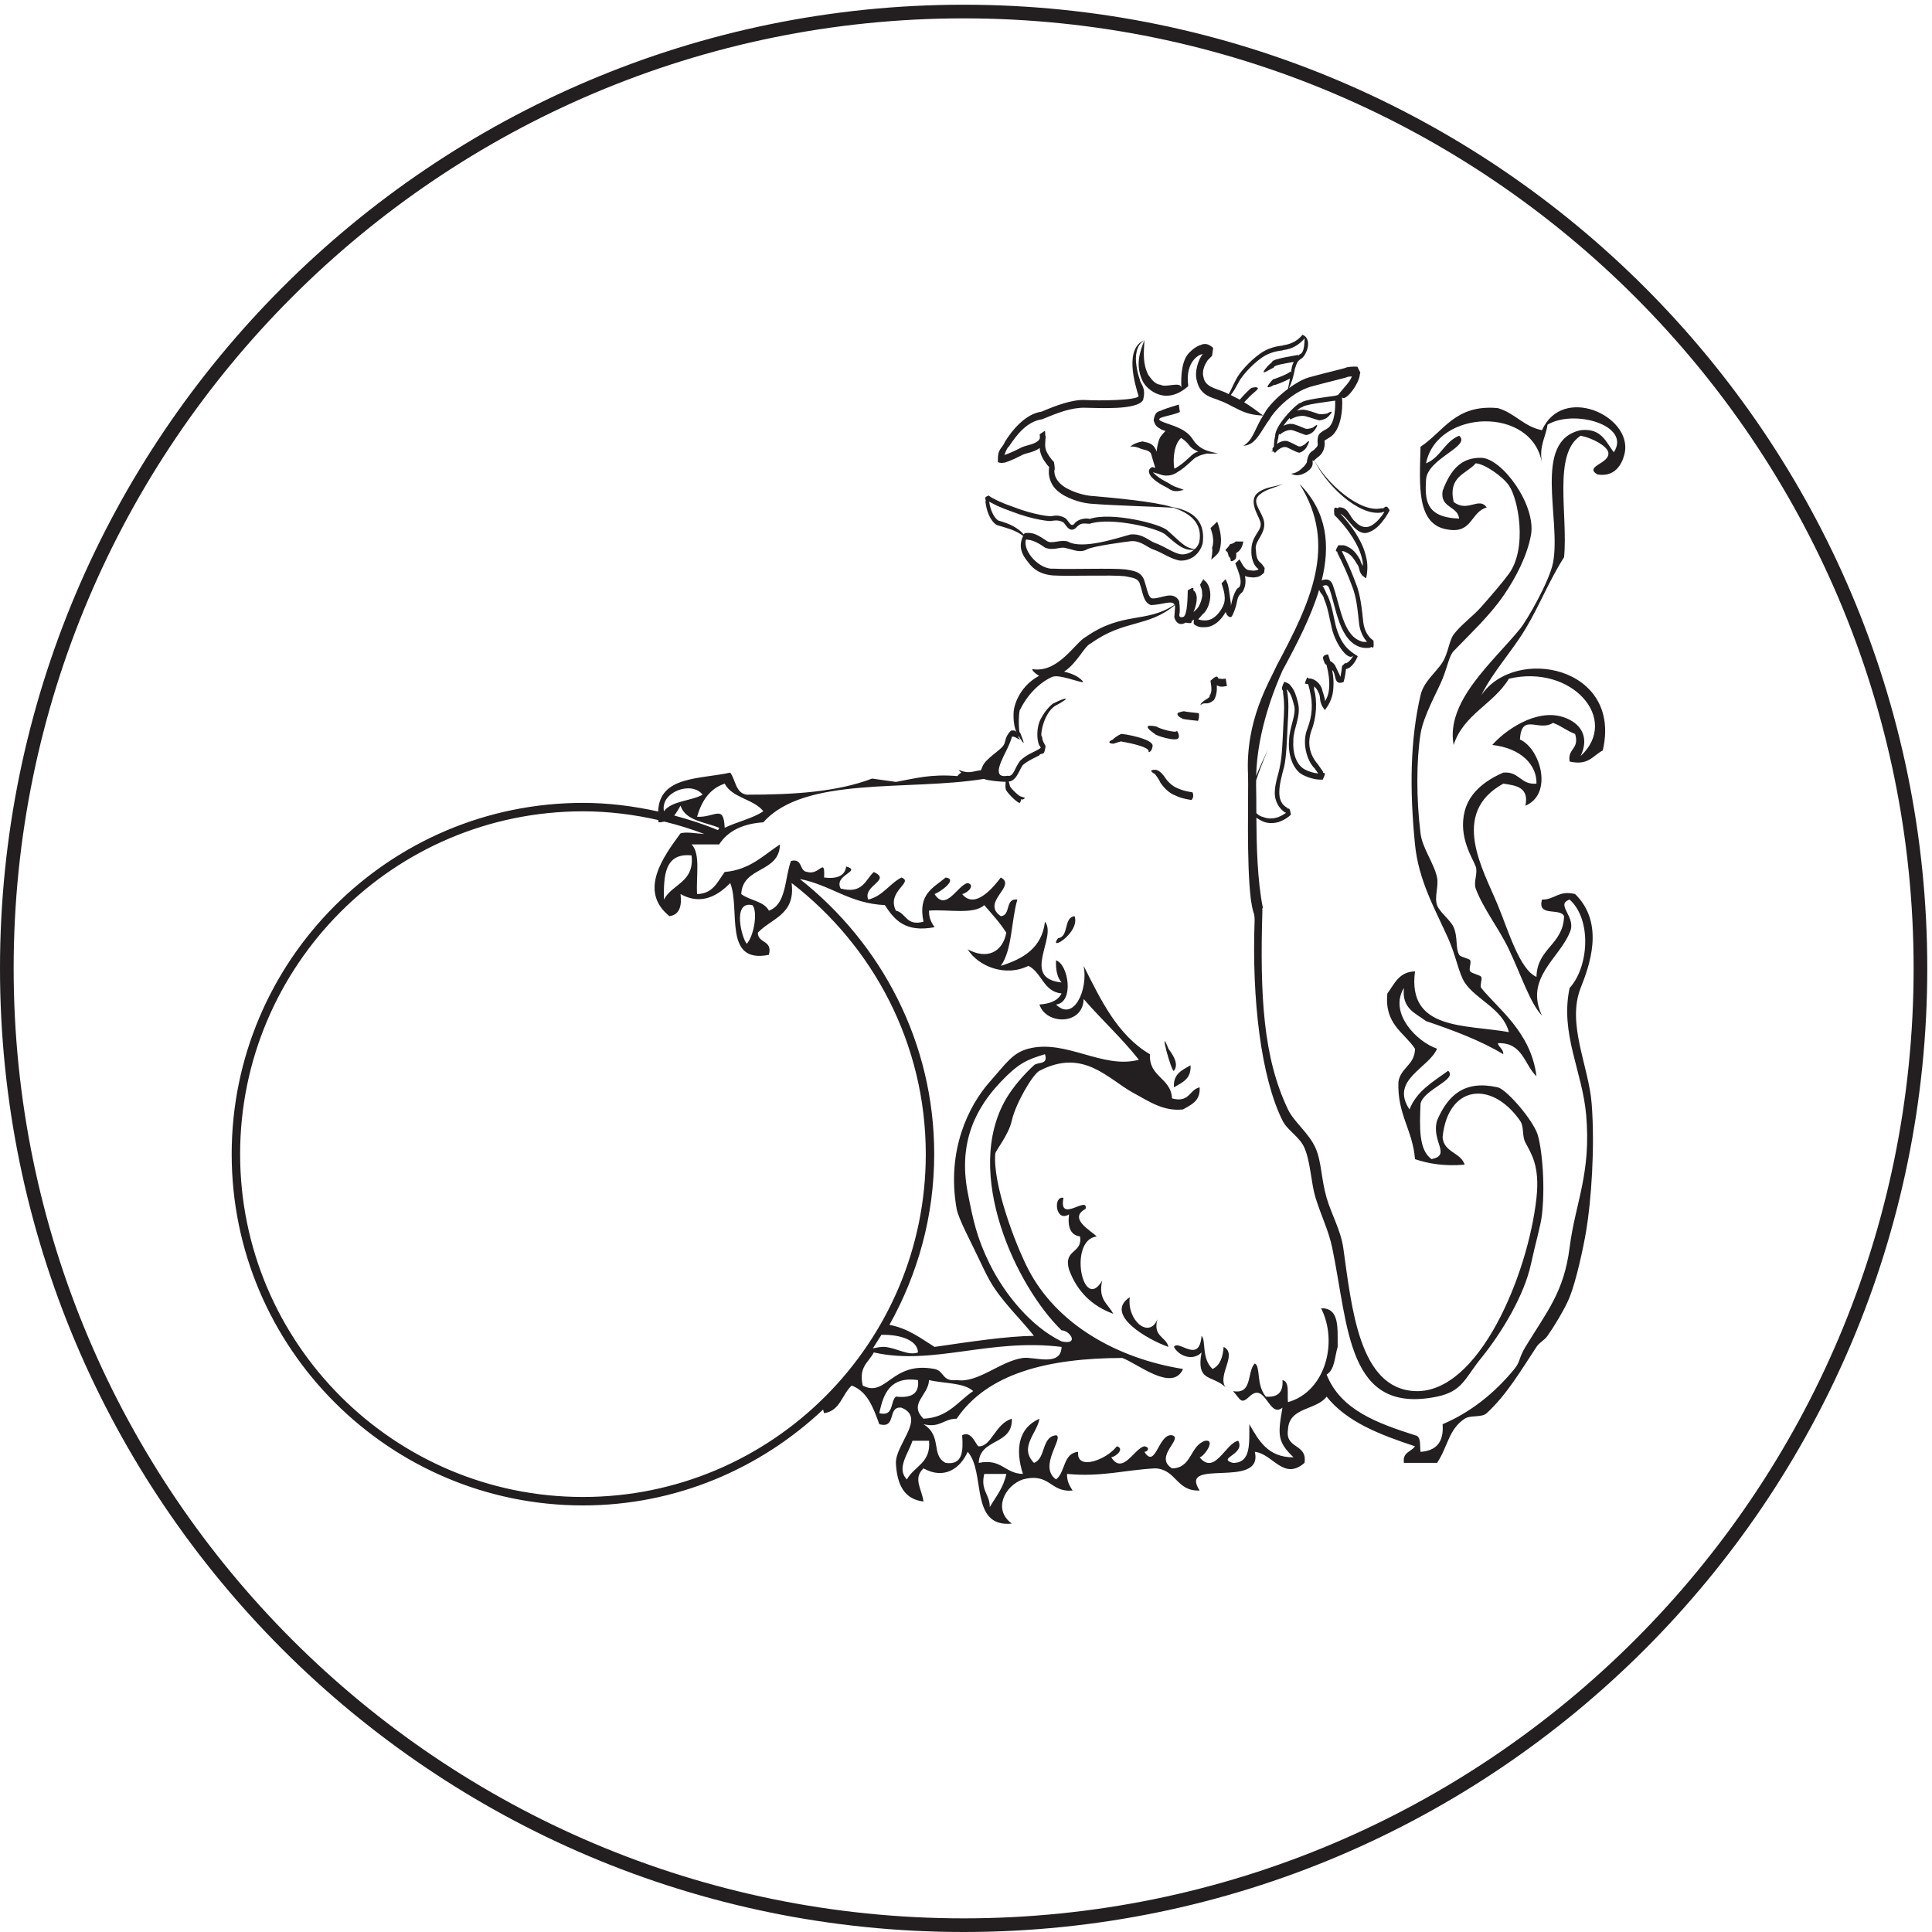 <?xml version="1.0" encoding="UTF-8" standalone="no"?>
<!-- Created with Inkscape (http://www.inkscape.org/) -->

<svg
   version="1.1"
   id="svg1"
   width="94.12"
   height="94.12"
   viewBox="0 0 94.12 94.12"
   sodipodi:docname="EKAWARDS_tygerscub_outline.eps"
   xmlns:inkscape="http://www.inkscape.org/namespaces/inkscape"
   xmlns:sodipodi="http://sodipodi.sourceforge.net/DTD/sodipodi-0.dtd"
   xmlns="http://www.w3.org/2000/svg"
   xmlns:svg="http://www.w3.org/2000/svg">
  <defs
     id="defs1" />
  <sodipodi:namedview
     id="namedview1"
     pagecolor="#505050"
     bordercolor="#eeeeee"
     borderopacity="1"
     inkscape:showpageshadow="0"
     inkscape:pageopacity="0"
     inkscape:pagecheckerboard="0"
     inkscape:deskcolor="#505050">
    <inkscape:page
       x="0"
       y="0"
       inkscape:label="1"
       id="page1"
       width="94.12"
       height="94.12"
       margin="0"
       bleed="0" />
  </sodipodi:namedview>
  <g
     id="g1"
     inkscape:groupmode="layer"
     inkscape:label="1">
    <g
       id="group-R5">
      <path
         id="path2"
         d="M 352.969,700.941 C 161.098,700.941 5,544.844 5,352.973 5,161.102 161.098,5 352.969,5 c 191.875,0 347.969,156.102 347.969,347.973 0,191.871 -156.094,347.968 -347.969,347.968 z M 352.969,0 C 158.34,0 0,158.34 0,352.973 0,547.602 158.34,705.941 352.969,705.941 547.598,705.941 705.938,547.602 705.938,352.973 705.938,158.34 547.598,0 352.969,0 v 0"
         style="fill:#231f20;fill-opacity:1;fill-rule:nonzero;stroke:none"
         transform="matrix(0.133,0,0,-0.133,0,94.12)" />
      <path
         id="path3"
         d="m 436.074,317.477 c -2.961,-1.758 -6.406,-3.028 -6.074,-8.086 2.961,1.757 6.418,3.015 6.074,8.086"
         style="fill:#231f20;fill-opacity:1;fill-rule:evenodd;stroke:none"
         transform="matrix(0.133,0,0,-0.133,0,94.12)" />
      <path
         id="path4"
         d="m 448.203,214.313 c -0.273,-3.762 -1.316,-6.758 -4.043,-8.086 -4.172,3.808 -2.324,10.507 -4.043,12.136 -0.847,-10.527 -8.406,-1.187 -10.117,-4.05 1.848,-3.508 7.09,-5.227 10.117,-2.024 -1.965,-10.488 3.43,-8.398 8.086,-12.137 0.254,-0.207 0.442,-0.398 0.664,-0.597 -3.066,4.527 4.59,12.121 -0.664,14.758"
         style="fill:#231f20;fill-opacity:1;fill-rule:evenodd;stroke:none"
         transform="matrix(0.133,0,0,-0.133,0,94.12)" />
      <path
         id="path5"
         d="m 393.594,372.09 c -4.16,-0.551 -1.906,-7.535 -6.067,-8.086 -3.765,-5.219 8.254,2.125 6.067,8.086"
         style="fill:#231f20;fill-opacity:1;fill-rule:evenodd;stroke:none"
         transform="matrix(0.133,0,0,-0.133,0,94.12)" />
      <path
         id="path6"
         d="m 427.988,323.551 c -3.847,9.613 1.211,-9.094 2.012,-8.098 2.395,2.973 -1.797,7.555 -2.012,8.098"
         style="fill:#231f20;fill-opacity:1;fill-rule:evenodd;stroke:none"
         transform="matrix(0.133,0,0,-0.133,0,94.12)" />
      <path
         id="path7"
         d="m 397.645,264.883 c 1.007,5.105 -10.04,-5.641 -8.102,4.043 -3.918,0.808 -2.949,-9.199 2.027,-6.067 -0.554,-4.601 0.5,-7.605 4.043,-8.086 0.989,-6.371 -6.211,-4.578 -4.043,-12.136 2.895,-7.907 8.285,-13.293 16.184,-16.188 -1.797,3.606 -5.645,5.141 -4.043,12.137 -7.109,-12.063 -12.527,14.855 -2.023,16.187 -1.688,1.915 -10.692,6.532 -4.043,10.11"
         style="fill:#231f20;fill-opacity:1;fill-rule:evenodd;stroke:none"
         transform="matrix(0.133,0,0,-0.133,0,94.12)" />
      <path
         id="path8"
         d="m 413.828,232.523 c -9.746,-6.39 7.031,-15.789 14.16,-18.21 -0.871,3.851 -5.793,3.66 -4.043,10.117 -3.007,-7.36 -11.25,-0.383 -10.117,8.093"
         style="fill:#231f20;fill-opacity:1;fill-rule:evenodd;stroke:none"
         transform="matrix(0.133,0,0,-0.133,0,94.12)" />
      <path
         id="path9"
         d="m 436.387,414.637 c 0.039,0.019 0.058,0.039 0.097,0.066 0.34,0.34 0.887,1.293 0.371,2.621 -0.019,0.047 -0.058,0.078 -0.078,0.125 -0.047,0.059 -3.164,0.324 -5.839,1.68 -2.762,1.172 -4.446,4.133 -4.493,4.168 0.059,-0.149 -1.406,2.176 -3.125,2.402 -2.644,0.043 -1.504,-0.816 -0.429,-1.504 0.039,0.375 2.058,-2.707 2.05,-3.027 -0.058,0.082 2.071,-3.469 5.227,-4.727 2.977,-1.496 6.133,-1.73 6.219,-1.804"
         style="fill:#231f20;fill-opacity:1;fill-rule:nonzero;stroke:none"
         transform="matrix(0.133,0,0,-0.133,0,94.12)" />
      <path
         id="path10"
         d="m 443.809,457.633 v 0 c -0.11,-0.098 -0.11,-0.106 0,0 z m 5.156,1.457 c -0.684,0.008 -1.328,-0.297 -2.051,0.047 -1.367,-0.696 0.012,2.429 -3.523,-0.797 0.418,-2.75 0.593,-4.192 -0.364,-5.559 0.578,-0.738 -2.929,-1.672 -3.359,-3.426 1.875,1.602 2.156,-0.445 5,1.922 0.996,1.692 1.133,3.653 1.035,5.34 0.235,-0.078 0.442,-0.195 0.684,-0.254 0.879,-0.425 1.992,-0.133 3.027,0.024 -0.156,0.902 -0.312,1.801 -0.449,2.703"
         style="fill:#231f20;fill-opacity:1;fill-rule:nonzero;stroke:none"
         transform="matrix(0.133,0,0,-0.133,0,94.12)" />
      <path
         id="path11"
         d="m 438.809,443.637 c 0.019,0.015 0.039,0.043 0.058,0.062 0.164,0.403 0.449,1.395 0.281,2.641 -0.027,0.047 -0.027,0.086 -0.046,0.113 -0.071,-0.043 -5.469,0.602 -5.43,0.692 -0.012,0 -0.891,-0.114 -1.543,-0.352 -1.055,-0.211 -1.055,-0.867 -0.359,-1.523 -0.071,-0.09 1.511,-0.957 1.511,-0.93 0.02,-0.106 5.449,-0.746 5.528,-0.703"
         style="fill:#231f20;fill-opacity:1;fill-rule:nonzero;stroke:none"
         transform="matrix(0.133,0,0,-0.133,0,94.12)" />
      <path
         id="path12"
         d="m 431.699,437.43 c 0.02,0.039 0.039,0.074 0.059,0.105 0.176,0.496 0.051,1.453 -0.625,2.422 -0.02,0.027 -0.059,0.059 -0.086,0.09 0.269,-1.281 -7.246,0.976 -7.238,1.453 0,0 -1.289,0.324 -2.293,0.332 -1.633,0.137 -1.243,-0.738 -0.461,-1.492 -0.086,-0.008 2.011,-1.551 2.011,-1.551 -0.234,-0.351 8.008,-3.109 8.633,-1.359"
         style="fill:#231f20;fill-opacity:1;fill-rule:nonzero;stroke:none"
         transform="matrix(0.133,0,0,-0.133,0,94.12)" />
      <path
         id="path13"
         d="m 420.652,432.223 c 0.032,-0.012 0.071,-0.02 0.11,-0.035 0.449,-0.016 1.152,0.531 1.394,2.011 0,0.039 0.012,0.102 0.012,0.145 0.625,2.726 -11.23,4.66 -11.348,4.469 0.008,0.238 -2.402,-1.083 -3.203,-2.04 -1.965,-0.777 -1.484,-1.476 0.235,-1.511 0.175,-0.004 3.164,1.168 3.054,0.738 -0.332,0.121 10.989,-1.773 9.746,-3.777"
         style="fill:#231f20;fill-opacity:1;fill-rule:nonzero;stroke:none"
         transform="matrix(0.133,0,0,-0.133,0,94.12)" />
      <path
         id="path14"
         d="m 437.766,541.816 c -1.348,-0.617 -3.911,-3.761 -6.821,-5.398 -0.281,-0.203 -0.535,-0.258 -0.816,-0.398 -0.617,3.82 0.008,9.046 2.488,11.246 1.133,-0.735 2.227,-1.621 3.25,-3.063 0.918,-0.961 1.965,-1.531 3.039,-1.957 -0.359,-0.101 -0.722,-0.203 -1.14,-0.43 z m -9.621,7.524 c -0.047,-0.02 -0.098,-0.035 -0.149,-0.063 0.024,0.036 0.039,0.075 0.051,0.102 0.027,-0.016 0.066,-0.024 0.098,-0.039 z m 18.015,-7.711 c -3.672,0.617 -6.972,1.492 -9.273,5.148 -2.617,4.071 -7.617,4.985 -10.766,6.278 -4.715,1.773 2.817,2.078 6.047,3.711 -0.125,0.906 -0.266,1.808 -0.383,2.722 -1.949,-0.586 -3.887,-1.168 -6.043,-1.984 -0.781,-0.699 -2.629,0.113 -3.176,-3.816 0.762,-2.665 1.887,-2.563 2.817,-3.36 0.574,-0.223 1.082,-0.39 1.621,-0.578 -0.102,0.285 -2.324,-2.371 -2.207,-2.633 -0.07,0.11 -0.957,-2.219 -1.125,-4.945 -0.039,0.125 -0.067,0.23 -0.109,0.355 -1.29,3.176 -3.407,2.95 -5.055,3.457 -1.582,-0.281 -3.266,-0.785 -4.563,-1.972 1.477,0.289 2.942,-0.239 4.285,-0.852 1.45,-0.265 3.301,-0.797 3.489,-2.004 0.429,-1.586 0.949,-3.234 1.457,-4.879 -0.363,0.11 -0.696,0.215 -1.133,0.325 -2.375,-1.168 -0.566,-3.2 -0.273,-3.68 2.625,-2.699 5.789,-3.703 6.707,-4.52 2.082,-1.089 3.371,-0.562 5.128,-0.172 -1.664,0.731 -2.851,0.891 -4.535,1.813 -0.894,0.773 -4.257,2.031 -6.394,4.27 -0.164,0.062 -0.242,0.203 -0.305,0.351 0.395,-0.113 0.793,-0.226 1.125,-0.328 1.047,-0.328 1.731,-0.523 1.731,-0.523 -0.161,0.019 3.035,-1.266 6.14,0.972 3.028,1.719 5.906,5.106 6.809,5.41 1.465,0.821 2.594,1.024 3.941,1.348 1.379,-0.094 2.746,-0.051 4.043,0.086"
         style="fill:#231f20;fill-opacity:1;fill-rule:nonzero;stroke:none"
         transform="matrix(0.133,0,0,-0.133,0,94.12)" />
      <path
         id="path15"
         d="m 445.852,516.602 c -0.825,-0.786 -1.622,-1.563 -2.446,-2.352 0.824,-2.273 1.391,-4.887 0.571,-7.262 0.253,-1.281 -0.082,-2.605 -0.293,-4.328 0.859,0.86 2.207,1.699 2.949,3.223 1.25,3.812 0.347,7.68 -0.781,10.719"
         style="fill:#231f20;fill-opacity:1;fill-rule:nonzero;stroke:none"
         transform="matrix(0.133,0,0,-0.133,0,94.12)" />
      <path
         id="path16"
         d="m 452.59,509.332 c 0,0 0,0.004 -0.024,0.004 0.039,0.023 0.039,0.016 0.024,-0.004"
         style="fill:#232121;fill-opacity:1;fill-rule:nonzero;stroke:none"
         transform="matrix(0.133,0,0,-0.133,0,94.12)" />
      <path
         id="path17"
         d="m 449.758,505.238 c -0.317,0.297 -0.625,0.617 -0.918,0.95 0.055,0.066 0.113,0.144 0.191,0.199 -0.054,0.004 -0.113,0.008 -0.152,0.015 0.098,0.071 0.23,0.137 0.351,0.203 0.528,0.551 0.997,1.137 1.383,1.782 1.075,0.058 1.914,0.836 1.977,0.945 0.957,0 1.89,-0.016 2.832,-0.027 -0.434,-2.528 -1.527,-3.617 -2.617,-4.184 0.054,-0.601 0.039,-1.238 -0.117,-1.973 -0.469,-0.765 -1.411,-1.097 -1.86,-1.058 0,0.094 -0.015,0.156 -0.015,0.25 -0.02,-0.027 -0.043,-0.055 -0.059,-0.086 0,0.156 0,0.324 0,0.48 -0.141,0.621 -0.371,0.957 -0.781,1.192 0.117,0.152 -0.118,0.824 -0.293,1.203 0.015,0.047 0.054,0.082 0.078,0.109"
         style="fill:#231f20;fill-opacity:1;fill-rule:nonzero;stroke:none"
         transform="matrix(0.133,0,0,-0.133,0,94.12)" />
      <path
         id="path18"
         d="m 362.539,155.645 c 0.051,4.785 -3.484,5.957 -2.019,12.148 2.695,0 5.386,0 8.085,0 -1.015,-5.039 -3.82,-8.32 -6.066,-12.148 z m -30.336,10.136 c -4.058,4.024 0.633,9.61 2.02,14.16 2.023,0 4.043,0 6.07,0 0.77,-8.203 -5.527,-9.336 -8.09,-14.16 z m -4.051,30.328 c -2.156,-1.875 -0.632,-7.453 -6.066,-6.066 1.492,7.266 4.008,13.516 14.16,12.129 0.609,-5.32 -2.805,-6.629 -8.094,-6.063 z m -12.14,4.043 c -1.594,7 2.254,8.543 4.047,12.137 21.64,-4.922 42.39,5.293 68.781,2.024 -0.18,-7.454 -10.117,-3.469 -14.16,-4.043 -8.418,-1.204 -16.512,-9.356 -24.274,-8.098 -5.418,-0.692 -4.449,3.359 -8.093,4.055 -15.782,3.015 -17.606,-10.637 -26.301,-6.075 z M 213.531,159.344 c -69.246,0 -125.578,56.328 -125.578,125.574 0,69.246 56.332,125.574 125.578,125.574 9.504,0 18.727,-1.179 27.625,-3.207 0.035,-0.297 -0.027,-0.5 0.02,-0.805 0.855,-0.058 1.469,0.122 2.129,0.262 5.015,-1.234 9.918,-2.742 14.679,-4.554 -3,0.175 -6.523,0.875 -8.714,0.25 -6.043,-8.258 -15.665,-21.047 -4.051,-30.348 3.558,0.484 4.609,3.48 4.051,8.101 7.707,-4.336 13.839,-0.429 18.203,4.032 3.836,-9.637 -2.754,-29.719 14.16,-26.293 1.469,5.523 -4.028,4.082 -4.055,8.093 4.91,5.293 13.899,6.512 12.379,18.219 29.793,-22.976 49.148,-58.871 49.148,-99.324 0,-69.246 -56.328,-125.574 -125.574,-125.574 z m 43.824,257.242 c -4.332,-2.406 -11.296,-2.184 -14.156,-6.063 -1.426,6.954 10.078,11.317 14.156,6.063 z m 8.09,4.047 c 2.774,-5.313 10.59,-5.586 14.164,-10.11 -4.027,-2.71 -9.629,-3.851 -14.164,-6.066 -0.382,8.797 -3.515,3.684 -10.113,4.043 1.66,5.758 4.566,10.266 10.113,12.133 z m -2.461,-17.035 c -5.168,2.156 -10.535,3.89 -16.019,5.351 0.871,1.094 1.57,2.364 2.305,3.594 1.851,-5.555 8.894,-5.926 14.152,-8.086 -0.067,-0.359 -0.27,-0.59 -0.438,-0.859 z m -19.785,-25.43 c -0.176,8.926 0.34,17.18 10.114,16.172 1.128,-9.891 -7.125,-10.41 -10.114,-16.172 z m 32.364,-2.031 c 2.042,-2.016 0.761,-11.024 -2.024,-14.164 -1.719,1.699 -5.547,15.816 2.024,14.164 z m 60.683,-163.848 c -3.633,-1.316 -7.551,1.578 -12.141,2.024 -1.171,0.117 -2.777,-0.211 -4.378,-0.536 l 3.121,4.95 c 6.332,0.214 13.285,-1.754 13.398,-6.438 z m -12.141,163.848 c 3.461,-5.309 7.383,-10.145 18.208,-8.09 -1.075,1.625 -2.114,3.285 -2.02,6.07 6.863,0.551 16.402,-1.574 20.227,2.02 2.8,-3.266 5.73,-6.403 8.085,-10.114 -1.386,-7.113 -7.011,-9.96 -14.156,-6.074 3.836,-6.261 13.832,-10.242 22.25,-6.062 4.961,-2.457 5.41,-9.418 12.141,-10.117 -1.34,-2.711 -4.336,-3.766 -8.098,-4.043 2.332,-7.493 15.969,-7.7 16.184,2.019 6.57,-7.586 13.98,-14.324 20.23,-22.25 -13.191,-3.598 -26.687,7.637 -40.457,4.055 -5.761,-1.504 -8.086,-5.266 -14.16,-12.141 -7.672,-8.656 -15.937,-25.058 -12.133,-46.527 0.657,-3.695 5.371,-12.36 8.09,-18.195 0.922,-2.004 2.949,-6.192 4.043,-8.102 4.285,-7.527 10.996,-13.664 16.184,-20.223 -9.77,-0.105 -23.18,-2.117 -36.41,-4.05 -5.047,3.148 -9.633,6.765 -16.52,8.078 10.367,18.543 16.402,39.816 16.402,62.527 0,40.91 -19.367,77.199 -49.226,100.781 11.363,-2.203 18.164,-8.965 31.136,-9.562 z m 54.618,-58.66 c -3.535,-3.239 -7.59,-7.852 -10.118,-12.141 -16.101,-27.332 3.817,-69.039 20.235,-84.949 3.094,-0.028 6.648,-5.524 0,-4.055 -10.942,5.27 -20.688,16.992 -26.301,28.324 -4.703,9.485 -6.113,16.067 -8.09,26.301 -3.582,18.578 3.278,31.152 12.133,40.453 6.414,6.731 9.441,8.106 16.184,10.11 1.257,-4.079 -2.551,-2.672 -4.043,-4.043 z M 338.266,188.012 c -5.606,5.578 1.816,8.457 2.027,14.16 5.398,-1.328 12.633,-0.84 16.176,-4.043 -5.656,-3.77 -9.16,-9.715 -18.203,-10.117 z m 36.761,323.883 c -2.437,2.664 -5.293,3.953 -9.07,5.023 -1.144,0.219 -3.137,3.078 -3.652,7.035 0.097,-0.062 0.183,-0.121 0.285,-0.187 0.867,-0.446 1.758,-0.907 2.644,-1.356 1.797,-0.801 3.672,-1.531 5.547,-2.18 7.285,-2.871 14.571,-3.789 14.61,-3.281 -0.098,-0.195 2.031,0.61 4.062,-0.605 0.715,-0.293 2.051,-4.11 4.531,-2.133 1.914,2.121 2.657,1.707 5.118,1.598 8.066,2.648 25.769,-1.786 27.902,-4.075 3.758,-3.175 6.48,-5.918 10.379,-5.421 -1.426,-1.25 -3.313,-1.903 -4.981,-1.665 -2.8,0.528 -5.871,2.93 -9.464,4.196 -1.825,0.574 -4.415,3.453 -8.829,3.066 -4.754,-1.289 -17.578,-5.633 -22.918,-2.625 -2.539,0.867 -5.82,-0.906 -7.578,0.125 -2.375,1.399 -4.609,3.606 -8.359,2.942 -0.098,-0.161 -0.137,-0.301 -0.227,-0.457 z m 85.078,-92.969 c -0.054,0.984 0.012,1.969 0.012,2.953 1.199,3.73 2.715,7.426 4.375,11.383 -1.601,-3.375 -3.074,-6.578 -4.375,-9.828 0.344,16.632 7.063,32.894 9.656,38.632 5.082,9.395 10.383,19.524 13.418,29.571 0.571,-1.637 1.438,-1.676 1.829,-3.418 1.445,-3.406 1.894,-6.852 2.753,-10.438 1.329,-6.125 6.387,-12.957 8.086,-9.98 -1.328,-2.707 -3.144,-3.313 -2.89,-3.035 0,0 -0.059,0.007 -0.176,0.015 -0.508,-0.48 0.898,1.02 -1.23,-1.086 -0.02,-0.222 -0.04,-0.457 -0.059,-0.687 -0.109,-0.781 -0.266,-2.024 -0.527,-3.281 -0.403,1.117 -1.336,2.832 -1.875,4.043 -0.391,0.859 -1.219,1.386 -1.868,1.793 -0.269,0.792 -0.515,1.605 -0.769,2.414 -3.184,-0.34 -1.309,-2.543 -1.25,-3.262 0.254,-0.281 0.461,-0.449 0.676,-0.629 0.769,-3.012 1.375,-6.52 0.75,-10.023 -0.246,-1.227 -0.723,-2.278 -1.289,-3.27 0.019,1.375 -0.911,3.215 -1.094,4.441 -0.742,2.262 -2.793,3.829 -4.59,3.946 -0.059,-0.082 -0.098,-0.098 -0.148,-0.121 -0.133,0.125 -0.243,0.199 -0.36,0.277 -0.058,0.035 -0.129,0.105 -0.176,0.129 -0.254,0.129 -0.371,-0.012 -0.351,-0.344 -0.176,-0.312 -0.391,-0.859 -0.684,-1.824 0.684,-0.172 0.938,-0.192 1.426,-0.289 -0.547,0.586 0.371,-1.676 0.41,-2.418 1.153,-4.621 0.938,-8.988 -0.898,-13.836 -2.11,-5.008 -0.254,-11.688 2.656,-14.563 0.43,-0.609 0.867,-1.23 1.309,-1.851 -1.668,0.172 -3.289,0.676 -4.786,1.414 -3.3,1.644 -4.628,6.129 -4.336,10.719 -0.039,4.382 3.047,8.875 1.641,14.074 -0.566,2.137 -1.172,4.336 -2.558,5.859 -0.547,0.922 -1.524,1.196 -2.383,1.543 -1.797,-3.496 -0.176,-2.578 -0.469,-4.097 0.586,-3.832 0.391,-7.254 0.156,-10.789 -0.332,-6.942 -0.508,-12.372 -1.25,-15.833 -0.508,-3.113 -1.836,-6.16 -1.933,-9.691 -0.118,-3.668 1.914,-6.285 3.769,-7.48 0.098,0.097 0.203,0.004 0.313,-0.114 -0.071,-0.058 -0.137,-0.132 -0.215,-0.183 -0.86,-0.625 -1.758,-1.047 -2.656,-1.422 -1.797,-0.578 -3.633,-0.664 -5.313,0.015 -1.086,0.223 -1.941,0.774 -2.656,1.493 -0.008,3.59 -0.008,6.734 -0.071,9.078 z m 35.747,153.008 v -0.012 c -0.266,0.523 -0.383,0.75 0,0.012 z m -32.539,-15.395 c -0.278,-0.371 -0.415,-0.715 -0.657,-1.078 -2.527,1.898 -4.343,3.285 -6.933,4.859 1.269,1.391 3.222,3.391 3.254,3.18 0,0.125 0.625,0.598 1.152,1.07 0.918,0.789 0.699,1.168 -0.039,1.231 0.078,0.125 -1.86,-0.129 -1.777,-0.324 -0.149,0.187 -3.254,-3.047 -4.211,-4.207 -0.207,0.117 -0.364,0.218 -0.579,0.335 -0.613,0.254 -1.558,0.793 -2.703,1.383 1.035,1.227 1.895,2.856 2.918,4.727 0.766,1.726 4.555,6.234 8.379,8.89 3.813,2.727 7.778,2.559 7.778,2.774 -0.122,0.211 4.238,-0.106 7.988,4.379 -0.141,-0.715 0.097,-4.926 -1.543,-5.746 -0.305,-0.106 -0.57,-0.371 -0.844,-0.606 -0.058,0.082 -0.047,0.172 -0.137,0.25 -0.039,0.02 -0.054,0.035 -0.078,0.047 0.489,-0.187 -9.488,-1.348 -9.336,-2.66 0,-0.039 -1.441,-1.121 -2.3,-2.301 -1.489,-1.804 -0.61,-1.625 0.425,-1.031 -0.093,-0.031 2.524,1.375 2.524,1.355 -0.09,0.907 4.539,1.524 7.273,2.036 -0.359,-0.786 -0.613,-1.528 -0.676,-1.879 -0.144,-0.746 -0.242,-1.36 -0.347,-1.985 -0.102,0.106 -0.141,0.223 -0.278,0.313 -0.015,0.008 -0.054,0.019 -0.078,0.035 0.293,-0.531 -5.8,-2.871 -6.035,-2.801 0,0.156 -1.07,-0.969 -1.656,-1.816 -1.035,-1.36 -0.254,-1.246 0.469,-1.004 0.015,-0.11 1.582,0.91 1.66,0.711 -0.141,-0.184 3.719,1.246 5.562,2.355 -0.203,-1.301 -0.425,-2.527 -0.75,-3.82 -4.07,-3.035 -7.375,-6.672 -8.425,-8.672 z M 373.809,415.957 c -1.036,0.395 -4.368,3.688 -3.899,4.125 -0.113,-0.062 -0.215,0.617 -0.406,1.305 3.277,0.336 4.129,5.551 5.516,6.351 1.777,1.45 3.906,2.301 5.644,3.242 0.852,1.387 1.836,-0.828 2.305,3.403 -0.352,0.691 -0.645,1.281 -0.906,1.765 -0.391,1.02 -0.325,1.786 -0.383,1.758 -0.821,-0.39 0.254,8.008 4.609,11.094 6.785,3.617 4.18,3.41 -0.527,0.965 0.234,0.289 -2.5,-1.723 -4.336,-5.25 -2.149,-3.637 -1.309,-8.36 -1.27,-8.203 0.059,0.039 -0.019,-0.989 0.696,-2.133 0.093,0.09 0.222,-0.281 0.347,-0.672 -0.457,-0.293 -0.879,-0.594 -1.441,-0.871 -1.672,-0.906 -3.75,-1.625 -5.957,-3.688 -2.285,-2.703 -2.414,-6.144 -4.738,-5.628 -6.497,-1.161 -1.504,6.769 0.234,10.675 0.527,1.102 0.937,2.2 1.269,3.231 -0.07,0.012 -0.007,0.195 0.079,0.414 0.117,0 0.234,0 0.351,0 1.16,0.07 3.731,-2.328 1.934,-0.078 0.156,0.054 0.195,0.152 0.215,0.261 2.793,-4.503 1.796,-2.019 0.539,1.243 -0.723,-0.332 -0.637,8.742 0.066,8.621 -0.066,-0.133 3.523,8.093 11.594,11.84 0.23,0.043 0.449,0.113 0.679,0.171 3.274,0.657 13.098,-3.785 10.168,-1.32 -1.328,1.363 -3.769,2.512 -6.418,3.059 4.946,3.312 7.407,9.41 9.817,10.371 12.297,8.859 20.808,5.734 30.781,14.039 0,-0.008 0.012,-0.008 0.012,-0.008 0.137,-1.019 -0.395,-4.773 -0.168,-4.414 -0.332,0.363 0.762,-4.004 4.07,-2.008 3.391,-0.707 1.477,0.68 2.688,0.848 0.097,0.086 0.234,0.199 0.332,0.289 -0.032,-0.531 -0.125,-0.953 -0.008,-1.707 1.933,-1.449 3.238,-1.102 4.883,-1.063 2.683,0.399 5.117,2.528 6.765,5.539 0.266,-1.097 1.485,-2.578 2.317,-1.546 2.754,5.464 0.972,6.48 3.867,8.878 1.238,2.083 1.226,4.094 0.887,5.86 1.113,-0.559 2.214,-0.438 2.922,-0.563 1.011,0.024 2.167,0.141 3.179,0.953 0.238,0.208 0.488,0.415 0.727,0.629 0.078,0.059 0.136,0.125 0.191,0.172 0.434,3.313 0.039,1.043 0.102,1.828 -0.078,0.145 -0.176,0.274 -0.254,0.407 -0.371,0.589 -0.727,1 -1.074,1.324 -1.489,1.058 -1.664,2.754 -1.782,4.754 -0.839,3.371 4.493,6.359 2.7,11.476 -1.348,3.688 -4.336,6.368 -1.289,8.856 2.378,2.004 5.464,2.394 8.535,3.871 -3.125,-1.129 -6.094,-1.051 -8.887,-2.981 -4.145,-2.75 -0.273,-8.414 0.367,-10.375 1.621,-3.628 -3.125,-5.015 -3.086,-10.976 -0.137,-2.317 0.649,-5.41 2.309,-6.61 0.137,-0.125 0.203,-0.261 0.32,-0.39 -0.558,-0.297 -1.191,-0.422 -1.902,-0.442 -1.02,0.137 -2.231,-0.035 -3.086,1 -0.512,0.512 -0.942,1.258 -1.465,2.196 -0.141,0.23 -0.273,0.465 -0.395,0.695 -0.054,0.059 -0.078,0.117 -0.117,0.176 0,0.015 0,0.035 -0.015,0.039 -0.688,-0.637 1.519,1.461 -1.543,-1.426 0,0 0,-0.012 0,-0.019 0.015,-0.036 0.039,-0.071 0.039,-0.114 0.015,-0.039 0.027,-0.074 0.039,-0.105 -0.039,-0.043 -0.071,-0.078 0.008,-0.012 0.039,-0.098 0.078,-0.199 0.109,-0.293 0.215,-0.555 0.43,-1.129 0.645,-1.687 0.796,-2.149 1.753,-4.942 0.542,-6.578 -1.484,-0.547 -2.539,-4.457 -2.976,-6.692 0.012,0.539 -0.027,1.113 -0.149,1.66 -0.269,1.637 -0.425,3.559 -0.835,5.442 -0.059,0.457 -0.239,0.976 -0.493,1.535 -0.132,0.258 -0.254,0.515 -0.371,0.777 -0.679,-0.617 1.274,1.903 -1.597,-1.273 0.039,-0.102 0.054,-0.203 0.117,-0.309 0.066,-0.215 0.125,-0.433 0.191,-0.648 0.024,-0.035 0,-0.098 0.031,-0.121 0.176,-0.563 0.364,-1.118 0.497,-1.68 0.39,-1.656 0.507,-3.297 0.023,-4.766 -1.113,-3.011 -3.613,-5.722 -6.152,-5.961 -1.086,-0.214 -2.571,0.063 -3.246,0.332 0.492,0.493 1.457,1.797 2.21,2.383 2.75,3.071 3.165,9.641 0.016,11.918 -0.625,-0.773 0.703,2.422 -1.543,-1.613 0.063,-0.18 0.117,-0.363 0.18,-0.543 0.137,-0.348 0.262,-0.699 0.371,-1.047 0.269,-0.699 0.137,-1.5 0.254,-2.23 -0.117,-1.539 -0.649,-2.965 -1.391,-4.278 -0.469,-0.73 -1.109,-1.316 -1.824,-1.929 0.996,2.351 1.953,5.898 0.281,7.761 -1.031,0.039 0.996,2.285 -2.383,0.207 -0.027,-0.652 -0.054,-1.324 -0.054,-1.976 -0.039,-1.246 -0.078,-2.399 -0.199,-3.453 -0.172,-2.094 -0.665,-3.825 -1.219,-4.243 -1.551,-0.613 -1.668,0.45 -1.582,0.481 -0.301,0.242 0.515,0.449 -0.11,5.266 -2.207,4.043 -6.621,0.773 -9.761,0.964 -1.528,0.118 -1.868,3.121 -2.871,6.141 -1.04,3.969 -4.563,3.961 -6.848,4.461 -5.227,0.59 -20.899,-0.059 -26.465,0.293 -5.039,-0.496 -11.414,6.266 -10.176,10.664 0.227,0.023 0.489,-0.047 0.742,-0.066 0.071,-0.071 0.137,-0.106 0.215,-0.176 -0.039,0.062 -0.097,0.101 -0.136,0.168 1.867,-0.184 4.25,-1.457 6.191,-2.895 3.328,-1.328 5.625,0.645 7.988,-0.258 2.149,-0.414 4.864,-1.847 7.461,-0.328 2.395,1.207 14.192,2.739 15.906,2.942 3.481,0.379 6.04,-2.188 8.079,-2.946 3.664,-1.269 6.418,-3.507 9.863,-4.14 3.348,-0.219 7.07,1.605 8.43,6.242 1.335,9.937 -5.832,12.391 -11.34,13.394 -6.477,2.012 -21.563,3.348 -28.399,3.961 -1.914,0.079 -5.847,0.606 -10.058,2.875 -1.993,1.106 -4.258,3.028 -4.5,5.856 -0.227,1.406 0.476,-0.141 -0.176,3.781 -0.461,0.469 -0.918,0.945 -1.34,1.582 -0.898,1.258 -1.66,2.442 -1.816,3.856 -0.137,0.679 -0.008,1.769 0.047,2.992 0.121,0.523 0.148,1.008 -0.079,1.32 -0.027,0.496 0.051,0.953 -0.086,1.481 -0.019,0.066 -0.039,0.14 -0.039,0.203 -3.828,-2.614 -1.062,-0.727 -1.914,-1.313 0,0 0,-0.011 0,-0.019 0,-0.004 0,-0.016 0,-0.024 0,-0.015 0,-0.039 0,-0.051 0.02,-0.082 0.02,-0.16 0.02,-0.238 0,-0.015 0,-0.023 0.012,-0.039 0.066,-0.269 0.039,-0.664 0.027,-1.015 0,-0.02 0,-0.04 0,-0.055 -0.098,-0.391 -0.391,-0.754 -0.84,-1.098 -1.816,-1.383 -4.316,-1.379 -6.348,-2.488 -3.308,-1.715 -5.351,-2.445 -5.808,-2.5 0.445,0.965 0.894,2.523 1.707,3.109 2.812,4.239 6.523,9.149 12.148,9.942 5.598,2.343 10.742,4.359 15.723,4.218 4.316,-0.011 18.992,-1.046 21.223,2.809 1.25,4.652 -0.942,5.754 -1.204,7.543 -0.578,1.691 -1.003,3.406 -1.218,5.125 -0.532,3.258 -0.176,7.453 2.926,9.277 -7.34,-2.976 -3.59,-15.898 -2.125,-20.488 -0.645,-1.598 -14.543,-1.727 -19.602,-1.426 -4.688,0.235 -10.867,-2.086 -15.977,-4.285 -5.742,-0.723 -10.793,-6.758 -13.32,-10.918 -1.269,-2.965 -2.859,-2.406 -2.637,-7.57 1.524,-0.555 2.149,-0.09 2.168,-0.18 0.059,-0.172 2.793,0.758 6.446,2.66 1.711,1.032 3.957,0.801 6.726,2.707 0.012,-0.172 -0.027,-0.277 -0.008,-0.461 0.293,-2.261 1.387,-3.937 2.332,-5.203 0.325,-0.496 0.747,-0.926 1.145,-1.363 -0.242,-0.266 -0.117,-2.102 -0.156,-2.441 0.566,-4.821 3.496,-6.645 5.617,-7.946 4.551,-2.457 8.633,-2.953 10.652,-3.051 7.239,-0.589 22.989,-1.019 29.364,-1.406 5.402,-1.777 10.929,-5.25 9.457,-12.613 -0.293,-1.039 -0.911,-1.852 -1.625,-2.547 -3.844,0.356 -5.926,3.383 -9.911,6.719 -2.058,2.406 -20.566,7.062 -28.574,4.336 -1.445,0.461 -4.551,-0.067 -5.644,-1.793 -1.387,-1.371 -1.914,0.957 -3.313,2.09 -2.937,1.64 -4.734,0.55 -4.734,0.828 -0.047,-0.489 -6.875,0.367 -14.246,3.246 -1.848,0.637 -3.703,1.359 -5.481,2.16 -0.84,0.43 -1.679,0.852 -2.539,1.285 -0.351,0.254 -0.801,0.508 -0.984,0.758 -2.453,-0.77 -0.727,-1.492 -1.262,-2.219 0.566,-5.16 2.871,-8.113 4.387,-8.66 4.363,-1.301 6.734,-1.926 9.429,-3.91 -2.507,-5.129 0.981,-8.5 2.582,-10.594 2.301,-2.691 5.399,-3.64 8.29,-3.89 5.8,-0.375 21.433,0.269 26.433,-0.29 2.492,-0.593 4.985,-0.476 5.551,-3.199 0.879,-2.277 1.133,-6.648 4.043,-7.375 4.363,0.188 7.644,1.922 8.562,0.137 -10.429,-6.93 -18.984,-2.359 -32.48,-11.773 -3.77,-1.887 -9.824,-12.891 -18.965,-11.895 -1.601,0.469 -0.066,-1.289 1.824,-2.367 -8.074,-4.328 -9.273,-12.36 -9.16,-12.156 -0.113,0.058 -0.789,-5.235 1.059,-8.93 -0.071,0.023 -0.293,1.133 -1.321,1.058 -0.285,-0.011 -0.578,-0.015 -0.871,-0.027 -2.136,-2.094 -1.992,-3.906 -2.488,-4.973 -0.945,-2.171 -6.98,-5.218 -8.043,-8.39 -0.16,-0.36 -0.324,-0.754 -0.469,-1.164 -3.215,-0.367 -4.281,-1.492 -8.222,0.14 0.488,-0.625 0.828,-0.91 1.086,-1.078 -0.336,-0.07 -0.832,-0.355 -1.5,-1.215 -9.571,0.805 -15.11,-0.757 -22.5,-2.132 l -8.75,1.218 c -12.696,-4.832 -28.34,-5.914 -45.895,-5.898 -4.152,0.57 -4.043,5.406 -6.066,8.09 -11.067,-2.473 -25.953,-1.141 -26.399,-14.25 -8.89,1.961 -18.07,3.16 -27.543,3.16 -70.949,0 -128.668,-57.723 -128.668,-128.668 0,-70.949 57.719,-128.668 128.668,-128.668 34.063,0 64.946,13.438 87.973,35.137 0.113,-0.446 0.156,-0.871 0.351,-1.344 5.918,0.82 6.563,6.926 10.118,10.109 5.894,-2.199 7.914,-8.254 10.113,-14.152 6.5,-1.785 2.769,6.66 8.09,6.066 9.121,-3.691 -2.039,-13.179 -2.024,-20.23 0.383,-7.715 2.871,-13.301 10.114,-14.16 -0.621,4.726 -3.965,8.359 0,12.148 7.589,-4.219 13.457,-0.058 16.183,6.055 6.723,-7.441 0.528,-27.793 16.176,-26.289 -7.02,5.098 -2.664,13.848 4.055,16.191 10.027,2.598 9.929,-4.902 18.203,-4.062 -1.067,1.64 -2.113,3.301 -2.031,6.074 12.695,-1.23 21.394,1.523 32.371,2.031 7.683,-0.41 7.675,-8.515 16.191,-8.105 -8.027,12.246 23.469,0.195 20.215,14.16 6.582,-0.684 10.516,-10.723 18.203,-4.043 1.106,7.168 -7.156,4.98 -6.062,12.144 0.339,8.426 10.476,7.051 14.148,12.129 7.473,-9.394 19.727,-14.004 32.375,-18.199 -1.32,-2.051 -4.648,-2.09 -4.047,-6.074 4.047,0 8.09,0 12.133,0 4.019,5.977 4.129,12.184 10.113,16.176 2.113,1.418 6.262,0.324 8.086,2.031 7.309,6.75 12.402,15.461 18.215,24.27 1.125,1.71 2.781,2.285 4.043,4.05 1.863,2.594 6.379,9.828 8.098,14.16 2.468,6.211 5.027,18.09 6.062,24.274 1.824,10.805 3.262,30.426 2.024,46.527 -1.047,13.809 -9.231,29.274 -4.043,42.469 3.027,7.691 9.097,23.488 -2.024,34.398 -6.183,1.45 -7.363,-2.082 -12.14,-2.023 -1.805,-6.539 6.605,-2.852 8.085,-6.078 -0.281,-10.5 -9.878,-11.676 -10.105,-22.246 -6.199,2.676 -10.43,17.281 -14.16,26.293 -5.363,12.98 -17.727,33.652 2.019,44.496 4.7,-0.692 9.485,-1.309 8.086,-8.09 10.246,4.336 5.539,20.891 -2.008,24.273 0.625,9.957 6.766,2.688 12.125,6.075 3,-1.059 5.098,-2.993 8.098,-4.051 1.668,-5.715 -2.851,-5.231 -2.019,-10.11 6.992,-1.605 8.543,2.247 12.136,4.043 7.246,30.836 -32.16,38.512 -44.504,20.223 4.336,8.731 11.157,15.914 16.172,24.285 5.168,8.574 8.547,17.481 14.16,26.289 1.504,15.371 -4.214,37.934 6.079,44.504 4.539,-0.906 9.656,-3.832 10.117,-6.07 0.847,-4.164 -8.989,-5.008 -4.055,-8.086 7.606,-1.398 9.68,5.68 10.129,8.086 2.41,13.426 -22.832,24.914 -30.355,8.094 -6.754,1.332 -9.891,6.285 -16.18,8.086 -15.613,1.468 -19.778,-8.539 -28.313,-14.161 -0.308,-13.789 -1.734,-28.703 10.11,-30.335 8.918,-1.504 8.281,6.546 14.148,8.093 -2.832,4.114 -6.961,-1.992 -12.129,2.028 -2.097,9.515 4.66,10.16 8.086,14.152 3.305,-0.184 9.926,-4.859 12.153,-8.086 3.535,-5.145 6.785,-23.051 0,-32.371 -2.329,-3.172 -6.536,-8.066 -10.122,-12.129 -2.859,-3.266 -7.515,-6.621 -10.117,-10.117 -1.656,-2.242 -1.969,-6.781 -4.043,-10.121 -2.234,-3.614 -6.914,-7.016 -8.086,-12.141 -3.765,-16.191 -4.058,-34.187 -2.027,-54.613 1.309,-13.172 7.168,-23.344 12.137,-34.379 2.824,-6.246 3.867,-12.809 6.062,-16.191 4.145,-6.348 13.93,-9.547 16.196,-18.196 -16.008,2.863 -37.227,0.543 -34.395,22.246 -5.93,-0.136 -7.512,-4.621 -10.117,-8.093 -1.145,-11.25 6.062,-14.172 10.117,-20.219 -0.039,-6.035 -5.266,-6.879 -6.066,-12.141 -0.481,-11.937 5.261,-17.652 6.066,-28.32 5.035,-1.699 10.84,-2.652 18.199,-2.02 -1.48,4.575 -7.703,4.422 -8.086,10.118 1.953,18.902 17.805,21.003 28.324,6.062 1.676,-2.391 0.633,-5.395 2.008,-8.086 1.985,-3.848 5.356,-8.336 4.055,-20.238 -3.059,-28.078 -21.133,-71.793 -44.5,-70.797 -20.527,0.879 -23.156,30.57 -26.289,52.601 -0.891,6.211 -4.328,12.204 -6.086,18.196 -2.012,6.949 -1.824,13.203 -4.043,18.219 -2.422,5.507 -7.871,9.492 -10.105,14.16 -9.102,19.011 -10.305,41.625 -9.368,73.031 l -0.078,0.535 c 0.098,0.031 0.164,0.164 0.274,0.145 -2.071,10.226 -2.344,23.175 -2.403,33.148 0.711,-0.527 1.477,-0.937 2.246,-1.312 1.836,-0.84 3.926,-0.84 5.957,-0.262 1.016,0.383 2.032,0.828 3.008,1.515 0.489,0.329 0.938,0.688 1.446,1.176 -0.606,3.586 -0.918,1.496 -1.387,2.52 -4.336,2.398 -2.969,8.14 -1.094,15.039 0.82,3.723 0.996,9.43 1.328,16.172 0.215,3.277 0.449,7.48 -0.215,11.402 -0.129,0.074 -0.156,0.371 -0.156,0.719 0.149,-0.125 0.305,-0.188 0.43,-0.41 1.015,-1.063 1.64,-3.047 2.129,-4.981 1.25,-3.527 -1.563,-8.023 -1.719,-13.222 -0.488,-5.028 1.367,-10.957 5.215,-12.77 1.816,-0.895 3.691,-1.484 5.644,-1.621 0.489,-0.004 0.977,-0.024 1.465,-0.039 1.797,3.633 -0.039,1.777 0.117,2.937 -0.625,0.895 -1.269,1.797 -1.894,2.703 -2.891,3.368 -4.063,7.508 -2.344,12.387 1.817,4.481 2.246,10.692 0.918,15.199 0.117,0.258 0.09,0.59 0,0.954 0.645,-0.473 1.191,-1.141 1.602,-2.161 1.23,-2.054 -0.215,-3.246 2.402,-6.531 1.367,1.766 2.383,3.731 2.852,6.051 0.539,3.129 0.3,6.008 -0.176,8.613 1.633,-1.289 0.344,-5.91 4.179,-4.375 0.633,2.18 0.711,3.656 0.879,4.778 0.188,-0.024 2.403,0.214 4.317,4.679 -3.594,2.18 -6.27,4.461 -8.106,11.278 -0.742,3.039 -1.328,7.257 -2.89,10.789 -0.547,0.652 -1.192,3.035 -1.961,3.597 0.984,0.438 1.914,0.61 2.429,-0.652 2.539,-6.488 3.516,-19.977 12.207,-21.883 0.957,-0.137 1.954,-0.183 2.95,-0.015 0.293,1.035 1.504,-1.797 1.113,2.558 -0.371,0.309 -0.723,0.613 -1.074,0.91 -1.348,1.344 -2.246,3.184 -2.617,5.524 -0.528,4.687 -0.977,10.297 -2.793,14.652 -1.524,4.199 -3.301,8.043 -5.11,11.703 0.774,0.117 1.446,-0.379 2.121,-0.707 1.387,-0.765 2.461,-2.281 3.36,-3.887 1.179,-1.324 0.625,-2.832 2.011,-4.257 -0.031,-0.153 -0.031,-0.305 -0.058,-0.45 0.129,0.118 0.105,0.227 0.207,0.336 0.34,-0.32 0.652,-0.644 1.258,-0.957 0.527,2.297 0.605,4.68 0.214,6.75 -0.742,4.18 -2.48,7.215 -4.042,9.778 -1.622,2.539 -3.262,4.547 -4.747,6.207 -0.312,0.355 -0.593,0.621 -0.898,0.937 2.91,-1.168 6.023,-9.047 10.801,-6.664 2.226,0.848 3.906,2.75 5.332,4.692 0.742,0.976 1.347,2.035 1.953,3.152 -1.465,2.894 -1.895,0.258 -2.891,0.808 -7.761,-1.98 -20.285,9.11 -24.675,17.559 0.371,0.316 0.859,0.895 1.582,1.34 0.464,0.441 2.168,1.762 2.207,4.793 -0.024,0.355 -0.059,0.769 -0.082,1.074 0.324,0.234 1.046,0.594 1.757,1.086 4.145,2.273 5.063,10.008 4.668,14.797 1.196,-1.856 6.41,5.082 6.543,8.492 0.039,0.121 0.063,0.238 0.102,0.359 0.015,0.071 0.015,0.125 0.039,0.184 v 0.012 c 0.976,-1.914 -1.289,2.609 -1.074,2.14 0,0 0,0 -0.024,0 l -0.015,0.004 c -0.024,0 -0.039,-0.004 -0.063,0 -0.152,0.004 -0.293,0.012 -0.445,0.016 -0.293,0.004 -0.57,0.004 -0.84,0.004 -0.551,0.004 -1.02,-0.063 -1.406,-0.098 -0.782,-0.078 -1.211,-0.195 -1.211,-0.195 -0.254,-0.309 -6.235,-1.586 -13.656,-3.625 -2.586,-0.77 -5.047,-2.274 -7.352,-3.934 0.996,2.106 1.633,4.317 2.195,7.246 0.364,0.77 0.434,1.856 1.321,2.809 0.031,0.016 0.109,0.027 0.129,0.047 0.015,0.035 0.039,0.07 0.054,0.097 0.293,0.274 0.617,0.543 1.098,0.778 1.773,1.613 3.789,6.984 0.137,8.558 -3.184,-3.894 -7.344,-3.753 -7.266,-3.925 0.074,-0.215 -4.008,-0.004 -8.188,-2.942 -4.082,-2.84 -7.886,-7.355 -8.882,-9.504 -1.196,-2.172 -1.828,-3.91 -2.707,-5.375 -0.782,0.379 -1.536,0.778 -2.508,1.102 -2.856,1.16 -6.125,1.676 -6.738,5.152 -0.469,1.539 0.015,3.278 0.64,4.664 0.473,0.61 0.688,1.395 1.235,1.817 0.234,0.234 0.464,0.468 0.703,0.703 0.117,0.125 0.214,0.234 0.332,0.34 0.039,0.054 0.093,0.109 0.156,0.164 0.016,0.027 0.039,0.058 0.074,0.078 v 0.004 c 0,0.015 0.024,0.015 0.024,0.015 -0.059,-0.382 0.234,1.746 0.386,2.84 -0.015,0.016 -0.039,0.031 -0.039,0.031 -0.015,0.028 -0.039,0.04 -0.054,0.079 -2.844,2.601 -4.7,0.636 -4.629,0.98 0.015,-0.051 -1.719,-0.434 -3.938,-2.703 -2.812,-2.66 -3.223,-8.441 -2.976,-12.965 -0.317,2.524 -5.637,-0.086 -7.661,1.121 -2.421,0.227 -3.765,2.789 -4.453,3.606 -2.008,3.957 -1.746,7.547 -1.425,12.722 -1.747,-4.398 -3.434,-9.261 -0.602,-15.109 1.543,-3.004 8.406,-9.129 16.656,-1.711 -1.347,9.75 4.914,11.801 4.817,11.602 -0.032,-0.016 0.207,0.074 0.515,0.148 -1.543,-1.75 -3.203,-6.613 -2.183,-9.746 1.25,-5.906 6.152,-6.211 8.281,-7.281 2.637,-0.871 4.723,-2.285 5.801,-2.707 3.945,-2.129 6.504,-2.621 10.183,-2.813 -3.039,-4.73 -3.593,-8.969 -7.218,-11.043 4.55,0.086 6.41,5.438 9.652,9.785 1.582,2.93 7.89,9.668 14.898,11.805 6.742,1.855 13.696,3.418 13.418,3.574 -0.015,-0.008 0.356,0.102 1.02,0.168 0.203,0.02 0.484,0.031 0.75,0.047 -0.813,-2.094 -2.207,-3.266 -5.071,-6.777 -0.378,-0.106 -0.703,-0.203 -1.167,-0.332 -1.836,-0.282 -12.368,-1.469 -12.29,-2.621 -0.332,1.207 -9.722,-7.856 -9.585,-12.168 -0.454,-1.653 -0.352,-2.844 -0.461,-3.844 -0.301,-0.313 -0.481,-0.531 -0.481,-0.524 -0.016,-0.039 -0.035,-0.082 -0.035,-0.117 -0.039,-0.187 0.027,-0.406 0.074,-0.625 -0.125,-0.218 -0.203,-0.441 -0.43,-0.648 0.239,0.035 0.364,0.215 0.54,0.316 0.156,-0.258 0.378,-0.492 0.75,-0.586 0.023,0 0.058,0.008 0.097,0.008 -0.015,-0.051 1.977,2.539 4.16,1.981 1.719,-0.762 4.786,-2.497 4.868,-1.875 -0.024,-0.219 2.07,0.738 2.71,2.418 1.274,2.441 0.317,1.757 -0.601,0.843 0.113,-0.218 -2.27,-1.5 -2.246,-1.015 -0.117,-0.453 -1.543,0.761 -4.492,1.89 -1.489,0.293 -2.825,-0.351 -3.789,-1.066 0.171,0.832 0.32,1.687 0.527,2.402 -0.031,0.379 0.086,0.844 0.254,1.321 0.086,-0.079 0.105,-0.207 0.23,-0.258 0.039,0 0.078,-0.008 0.102,-0.02 -0.024,0.012 2.281,2.102 4.683,1.574 2.051,-0.636 5.082,-2.128 5.137,-1.652 -0.015,-0.152 2.07,0.375 3.012,1.906 1.582,2.285 0.508,1.758 -0.488,0.993 0.156,-0.321 -2.598,-0.958 -2.563,-0.645 -0.074,-0.406 -1.91,0.805 -4.883,1.66 -1.355,0.274 -2.625,-0.125 -3.64,-0.625 0.664,0.969 1.418,1.938 2.215,2.848 0.109,-0.168 0.148,-0.363 0.355,-0.485 0.02,-0.007 0.059,-0.023 0.098,-0.027 0,0.043 2.593,1.707 5.254,1.211 2.378,-0.578 5.449,-1.848 5.488,-1.477 -0.024,-0.117 2.09,0.207 3.238,1.528 1.914,2.074 0.781,1.711 -0.351,1.086 0.136,-0.278 -2.911,-0.59 -2.887,-0.348 -0.063,-0.355 -2.27,0.801 -5.332,1.477 -1.125,0.203 -2.192,0.019 -3.156,-0.243 1.074,0.934 1.882,1.465 1.96,1.125 -0.156,1.067 9.836,2.149 12.075,2.528 0.133,-4.531 -0.617,-9.102 -3.11,-10.34 -0.664,-0.481 -1.304,-0.648 -2.324,-1.52 -1.617,-1.23 -0.801,-4.832 -0.933,-4.14 0.054,-0.477 -0.375,-1.102 -0.958,-1.559 -0.722,-1.16 -2.328,-0.691 -3.031,-4.617 0.254,-0.102 -0.332,-1.066 -0.933,-1.762 -1.328,-1.343 -2.832,-2.695 -4.883,-2.824 1.914,-1.023 3.902,-0.531 5.777,0.637 0.61,0.676 2.641,1.453 2.055,4.301 0.183,-0.383 0.406,-0.289 0.711,-0.036 3.957,-8.535 16.047,-20.64 24.746,-19.109 0.176,0.184 0.527,0.199 0.898,0.199 -0.293,-0.449 -0.554,-0.929 -0.879,-1.34 -1.347,-1.765 -2.949,-3.394 -4.726,-4.019 -1.777,-0.574 -3.652,0.203 -5.195,1.953 -1.739,1.195 -2.422,5.453 -5.977,5.082 -0.352,-1.168 -2.109,1.867 -1.523,-2.82 0.644,-0.625 1.328,-1.328 2.031,-2.117 1.445,-1.606 3.027,-3.559 4.57,-5.981 1.504,-2.418 3.106,-5.332 3.731,-8.91 0.097,-0.551 0.086,-1.117 0.117,-1.684 -0.418,0.75 -0.867,1.485 -0.977,2.215 -1.015,1.801 -2.246,3.567 -3.926,4.516 -0.839,0.414 -1.679,1.012 -2.636,0.887 -0.469,0.011 -0.957,0.031 -1.426,0.035 -1.992,-3.223 -0.137,-1.684 -0.391,-2.793 1.914,-3.789 3.789,-7.828 5.352,-12.129 1.738,-4.281 2.051,-8.961 2.656,-14.227 0.359,-2.441 1.453,-4.695 2.859,-6.25 -0.464,-0.008 -0.945,-0.058 -1.414,0 -7.48,1.68 -8.242,13.031 -11.269,21.192 -0.918,1.949 -2.539,1.847 -3.914,1.324 3.113,12.633 2.144,24.973 -8.149,35.332 14.27,-22.449 3.774,-43.758 -8.316,-66.477 -2.797,-6.23 -11.547,-20.191 -10.527,-40.09 0.195,-6.917 -0.598,-32.089 0.972,-45.105 0.063,-0.586 0.129,-1.172 0.254,-1.723 0.278,-1.754 0.598,-3.179 0.988,-4.234 0.125,-0.707 0.223,-1.426 0.196,-2.207 -1.067,-29.086 2.351,-57.531 10.195,-73.336 1.856,-3.734 6.301,-5.91 8.086,-10.105 2.234,-5.227 2.363,-12.75 4.043,-18.219 2.117,-6.797 4.773,-11.992 6.074,-18.196 6.082,-29.066 5.371,-61.449 38.43,-54.621 9.336,1.934 10.152,6.707 16.187,14.161 7.622,9.394 15.762,23.035 18.204,34.386 1.796,8.309 3.593,14.078 4.043,18.203 1.359,12.18 -0.321,26.668 -2.02,30.348 -2.852,6.191 -11.316,15.527 -14.16,16.184 -12.102,2.738 -18.235,-2.746 -22.254,-12.141 -2.219,-7.703 5.359,-12.633 -2.016,-14.16 -4.754,3.355 -4.39,11.801 -4.043,20.234 0.918,5.25 13.821,8.942 10.11,12.129 -5.457,-3.98 -11.504,-7.367 -14.153,-14.148 -7.261,10.879 7.114,15.121 10.102,22.246 -7.578,2.578 -17.758,13.172 -12.133,22.242 -0.867,-7.609 4.277,-9.211 8.09,-12.133 10.066,-3.418 19.891,-7.074 28.316,-12.14 0,2.031 -1.629,2.402 -2.019,4.05 9.133,0.356 9.68,-7.855 14.16,-12.136 -1.965,16.191 -14.188,24.804 -20.227,32.359 -0.632,0.805 0.442,3.09 0,4.051 -0.3,0.652 -3.55,1.269 -4.043,2.019 -0.625,0.934 0.454,3.02 0,4.043 -0.32,0.719 -3.574,1.172 -4.05,2.024 -1.446,2.601 -0.403,6.39 -2.024,10.117 -1.14,2.633 -5.113,5.426 -6.07,8.09 -1.059,2.953 0.652,7.027 0,10.109 -1.086,5.238 -5.395,10.719 -6.059,16.192 -1.582,12.746 -1.519,26.687 0,36.402 1.047,6.726 6.477,16.117 8.086,20.23 1.946,4.942 2.434,8.426 4.043,10.114 6.516,6.789 13.098,12.871 18.203,20.226 4.719,6.801 8.762,14.844 10.118,22.254 2.011,10.93 -10.543,28.156 -18.204,28.316 -7.156,0.157 -11.171,-4.105 -14.16,-12.128 -0.965,-6.36 5.442,-5.352 6.067,-10.118 -12.5,0.379 -12.52,7.09 -12.137,14.161 0.437,7.929 16.707,12.3 12.137,16.179 -5.325,-2.094 -6.805,-8.019 -12.137,-10.113 4.019,19.945 39.09,21.066 42.477,0 -1.168,6.57 1.378,9.406 2.023,14.156 9.695,5.813 30.801,-0.215 24.277,-10.113 -2.922,3.816 -4.519,8.973 -12.136,8.094 -17.825,-3.852 -7.036,-32.465 -10.122,-48.551 -1.277,-6.68 -9.507,-21.07 -12.125,-24.266 -9.906,-12.136 -27.25,-26.465 -24.281,-42.484 3.586,11.258 14.692,14.984 20.239,24.273 23.042,5.442 40.808,-14.828 26.289,-28.316 3.484,7.375 -0.391,12.18 -6.079,14.156 -10.41,3.641 -22.293,-5.406 -26.289,-10.113 10.649,-1.164 16.379,-7.43 16.184,-14.164 -5.918,-0.516 -6.211,4.578 -12.141,4.043 -7.261,-3.11 -12.547,-7.778 -14.16,-14.153 -2.398,-9.546 2.973,-17.253 4.043,-20.226 0.871,-2.375 -0.879,-5.723 0,-8.086 2.735,-7.352 8.574,-14.715 12.153,-22.262 4.585,-9.695 7.781,-19.758 12.125,-24.265 -6.485,13.554 6.25,20.886 10.121,30.339 2.832,5.809 -5.508,10.274 0,12.145 8.218,-7.344 7.007,-24.75 0,-32.375 -3.579,-16.656 4.683,-30.574 6.062,-46.512 1.863,-21.64 -3.953,-32.008 -6.062,-48.551 -2.082,-16.355 -8.34,-23.507 -16.196,-36.417 -2.515,-4.161 -1.758,-5.286 -4.043,-8.086 -7.254,-8.899 -16.226,-15.977 -26.289,-20.227 0.532,-6.605 -2.398,-9.73 -8.086,-10.121 -0.332,2.383 0.344,5.738 -2.027,6.078 -13.762,4.434 -27.207,9.191 -32.375,22.246 3.02,1.711 2.937,6.516 4.055,10.11 -0.078,6.671 0.828,14.316 -6.067,14.16 6.348,-12.535 1.477,-30.606 -12.136,-34.387 -0.344,3.027 0.718,7.473 -2.024,8.086 0.359,-4.402 -1.66,-6.426 -6.074,-6.063 -3.672,4.325 -1.817,11.024 -4.043,12.137 -3.027,-3.004 -0.645,-11.426 -7.988,-10.121 2.773,-3.047 2.851,-5.012 5.976,-2.016 6.004,5.75 7.071,-8.125 12.129,-4.043 -1.797,-10.253 -1.758,-12.515 4.043,-18.199 -9.441,0 -12.703,6.153 -16.172,12.133 -0.09,-6.664 0.821,-14.32 -6.074,-14.164 -5.977,1.758 4.695,3.027 2.02,8.105 -4.696,-0.859 -8.543,-12.851 -14.149,-6.074 1.594,0.215 6.121,6.68 2.012,6.074 -5.633,-1.796 -4.793,-10.039 -12.129,-10.117 -6.856,4.317 4.387,11.016 0,12.133 -5.012,0.754 -5.984,-12.641 -10.117,-6.078 1.125,0 2.304,1.641 0,2.031 -3.614,-0.625 -7.93,-10.703 -12.137,-4.043 2.195,0.488 4.852,3.321 2.02,4.043 -3.797,-5.019 -14.903,-9.062 -14.161,-2.031 -5.586,-0.488 -4.609,-7.52 -8.093,-10.098 -6.719,4.746 3.125,15.528 0,16.176 -5.461,-0.609 -3.625,-8.519 -8.086,-10.121 -5.571,5.82 1.14,10.746 2.019,16.176 -7.683,-3.328 -8.972,-11.176 -6.062,-20.219 -6.633,0.117 -7.739,5.742 -16.184,4.043 0.328,9.121 12.512,6.367 12.129,16.176 -6.133,-1.805 -7.461,-10.278 -12.129,-10.102 -0.918,0.02 -2.551,6.031 -6.07,4.047 0.402,-5.805 0.25,-11.039 -6.063,-10.121 -5.547,2.93 -1.047,9.73 -8.097,14.164 6.183,-1.465 7.375,2.063 12.14,2.012 11.164,16.496 33.102,22.187 60.688,22.258 5.781,-2.18 18.347,-12.657 22.246,-4.043 -24.297,3.886 -46.238,16.41 -56.641,36.41 -4.941,9.508 -13.144,31.504 -12.136,42.484 0.105,1.149 4.878,6.774 6.062,12.129 1.367,6.156 7.598,16.891 10.117,18.203 16.172,8.453 25.164,-3.101 34.395,-8.094 5.715,-3.082 10.968,-6.855 18.203,-6.054 2.961,1.746 6.406,3.015 6.074,8.086 -3.867,-0.86 -3.66,-5.789 -10.117,-4.055 -0.41,7.691 -8.504,7.68 -8.098,16.184 -11.89,6.98 -17.945,19.82 -24.273,32.367 1.707,-8.551 -3.528,-20.617 -10.117,-14.16 6.765,0.75 4.546,14.793 0,16.179 -0.149,-3.515 0.457,-6.289 2.031,-8.093 -15.051,1.492 -1.516,16.609 -6.074,22.253 -1.133,-9.652 -7.981,-13.597 -16.184,-16.179 4.219,5.902 3.777,16.453 6.063,24.281 -4.657,0.617 -2.247,-5.848 -6.063,-6.078 -7.473,5.18 6.016,11.062 0,14.156 -2.383,-3.141 -9.402,-11.988 -14.156,-6.055 2.199,0.477 4.855,3.325 2.023,4.032 -3.605,-0.625 -7.922,-10.7 -12.136,-4.032 1.792,0.586 8.855,5.461 4.05,6.055 -4.355,-3.738 -10.273,-5.914 -8.097,-16.18 -6.45,-1.726 -6.25,3.188 -10.114,4.051 -3.547,7.153 6.793,10.414 2.024,12.129 -4.446,-2.297 -6.719,-6.754 -12.141,-8.078 -2.176,5.156 8.711,7.07 2.024,10.109 -3.145,-2.929 -3.996,-8.148 -12.133,-6.066 -2.672,5.059 7.996,6.328 2.019,8.086 -0.488,-3.563 -3.48,-4.613 -8.09,-4.051 0.372,7.758 -1.656,0.731 -6.07,2.031 -3.187,0.18 -1.582,5.145 -6.062,4.043 -2.36,-6.414 -1.614,-15.929 -8.09,-18.203 -1.844,3.551 -7.094,3.696 -10.117,6.074 0.492,10.286 13.988,7.579 14.164,18.192 -6.106,-4.008 -10.946,-9.281 -20.235,-10.106 -2.601,-3.464 -4.179,-7.957 -10.113,-8.086 -0.41,6.317 1.363,14.836 -2.019,18.192 3.367,0 6.738,0 10.109,0 3.18,4.922 8.605,7.578 16.187,8.097 15.125,17.09 53.043,11.379 80.743,15.891 1.543,-0.644 5.988,-1.031 8.007,-1.074 -0.066,-0.813 -0.156,-2.395 0.032,-2.313 -0.532,-0.953 4.793,-5.957 5.117,-5.347 0.015,0.019 0.039,0.031 0.055,0.039 0.175,0.168 0.414,0.664 0.531,1.312 0.261,-0.226 0.64,-0.304 1.258,0.332 0.039,0.051 0.058,0.094 0.078,0.129"
         style="fill:#231f20;fill-opacity:1;fill-rule:nonzero;stroke:none"
         transform="matrix(0.133,0,0,-0.133,0,94.12)" />
    </g>
  </g>
</svg>
